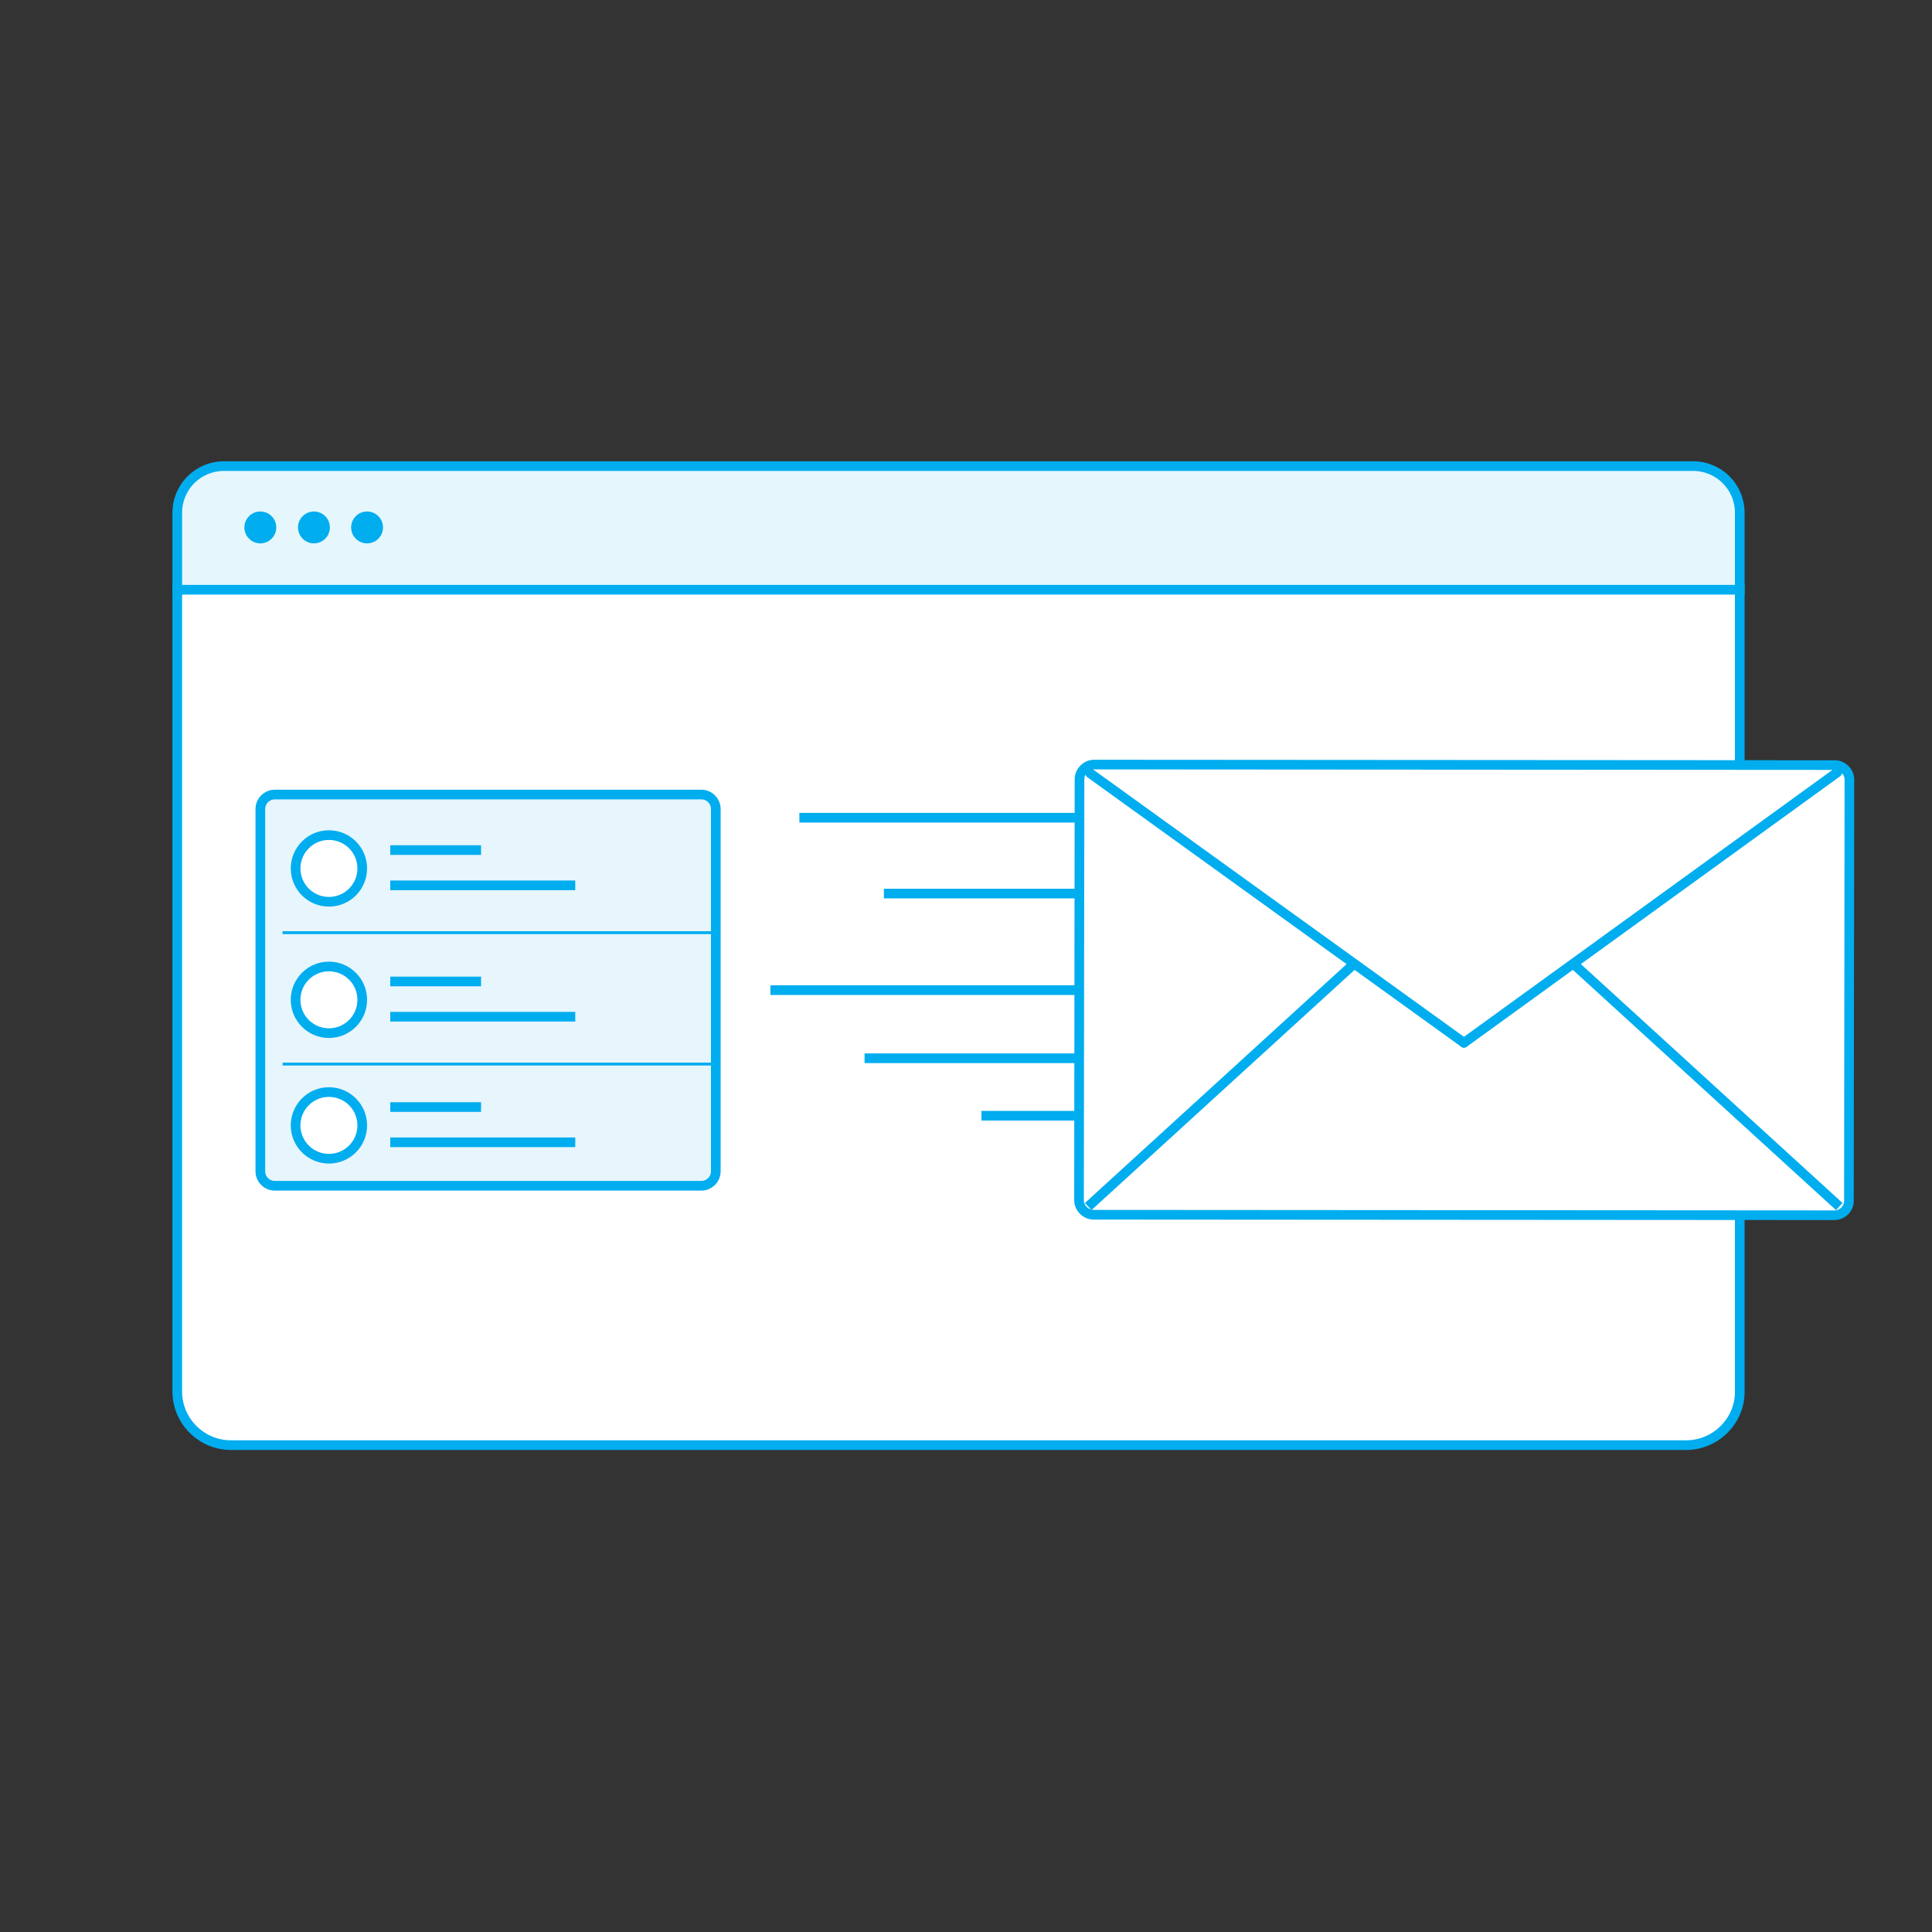 <?xml version="1.0" encoding="utf-8"?>
<!-- Generator: Adobe Illustrator 19.2.0, SVG Export Plug-In . SVG Version: 6.00 Build 0)  -->
<svg version="1.1" id="Ebene_1" xmlns="http://www.w3.org/2000/svg" xmlns:xlink="http://www.w3.org/1999/xlink" x="0px" y="0px"
	 viewBox="0 0 400 400" style="enable-background:new 0 0 400 400;" xml:space="preserve">
<rect x="0" y="0" width="400" height="400" fill="#333333" stroke="none"/>
<style type="text/css">
	.st0{fill:#FFFFFF;stroke:#00ADEF;stroke-width:2;stroke-miterlimit:10;}
	.st1{fill:#E5F7FD;stroke:#00ADEF;stroke-width:2;stroke-miterlimit:10;}
	.st2{fill:#00ADEF;}
	.st3{fill:#E7F5FC;stroke:#00ADEF;stroke-width:2;stroke-miterlimit:10;}
	.st4{fill:none;stroke:#00ADEF;stroke-width:0.6;stroke-miterlimit:10;}
	.st5{fill:none;stroke:#00ADEF;stroke-width:2;stroke-miterlimit:10;}
	.st6{fill:#FFFFFF;}
	.st7{fill:#FFFFFF;stroke:#00ADEF;stroke-width:2;stroke-linecap:round;stroke-miterlimit:10;}
</style>
<g>
	<path class="st0" d="M349.1,299.2H47.8c-6.1,0-11.1-5-11.1-11.1V122h323.5v166.2C360.2,294.2,355.2,299.2,349.1,299.2z"/>
	<path class="st1" d="M360.2,122.1H36.7v-15.9c0-5.4,4.3-9.7,9.7-9.7h304.1c5.4,0,9.7,4.3,9.7,9.7V122.1z"/>
	<circle class="st2" cx="53.9" cy="109.2" r="3.3"/>
	<circle class="st2" cx="65" cy="109.2" r="3.3"/>
	<circle class="st2" cx="76" cy="109.2" r="3.3"/>
</g>
<g>
	<path class="st3" d="M56.9,164.5h88.3c1.7,0,3,1.4,3,3v75c0,1.7-1.4,3-3,3H56.9c-1.7,0-3-1.4-3-3v-75
		C53.9,165.8,55.3,164.5,56.9,164.5z"/>
	<circle class="st0" cx="68.1" cy="179.8" r="6.9"/>
	<path class="st4" d="M58.5,193.1h89.8"/>
	<path class="st5" d="M80.8,176h18.8 M80.8,183.3h38.3"/>
	<circle class="st0" cx="68.1" cy="207" r="6.9"/>
	<path class="st4" d="M58.5,220.3h89.8"/>
	<path class="st5" d="M80.8,203.2h18.8 M80.8,210.5h38.3"/>
	<circle class="st0" cx="68.1" cy="233" r="6.9"/>
	<path class="st5" d="M80.8,229.2h18.8 M80.8,236.5h38.3"/>
</g>
<g>
	<g>
		<g>
			<path class="st6" d="M382.8,248.6c0,1.7-1.4,3-3,3l-153.4-0.1c-1.6,0-3-1.4-3-3l0.1-87.2c0-1.6,1.4-3,3-3l153.4,0.1
				c1.6,0,3,1.4,3,3L382.8,248.6z"/>
			<path class="st5" d="M382.8,248.6c0,1.7-1.4,3-3,3l-153.4-0.1c-1.6,0-3-1.4-3-3l0.1-87.2c0-1.6,1.4-3,3-3l153.4,0.1
				c1.6,0,3,1.4,3,3L382.8,248.6z"/>
		</g>
		<line class="st7" x1="225.7" y1="160.1" x2="303.1" y2="215.9"/>
		<line class="st7" x1="380.4" y1="159.9" x2="303.1" y2="215.9"/>
		<line class="st0" x1="225.3" y1="249.8" x2="280.4" y2="199.5"/>
		<line class="st0" x1="380.8" y1="249.8" x2="325.7" y2="199.5"/>
	</g>
	<line class="st5" x1="223.4" y1="169.3" x2="165.5" y2="169.3"/>
	<line class="st5" x1="223.4" y1="185" x2="183" y2="185"/>
	<line class="st5" x1="223.4" y1="205" x2="159.5" y2="205"/>
	<line class="st5" x1="223.4" y1="219.1" x2="179" y2="219.1"/>
	<line class="st5" x1="223.4" y1="231" x2="203.2" y2="231"/>
</g>
</svg>
